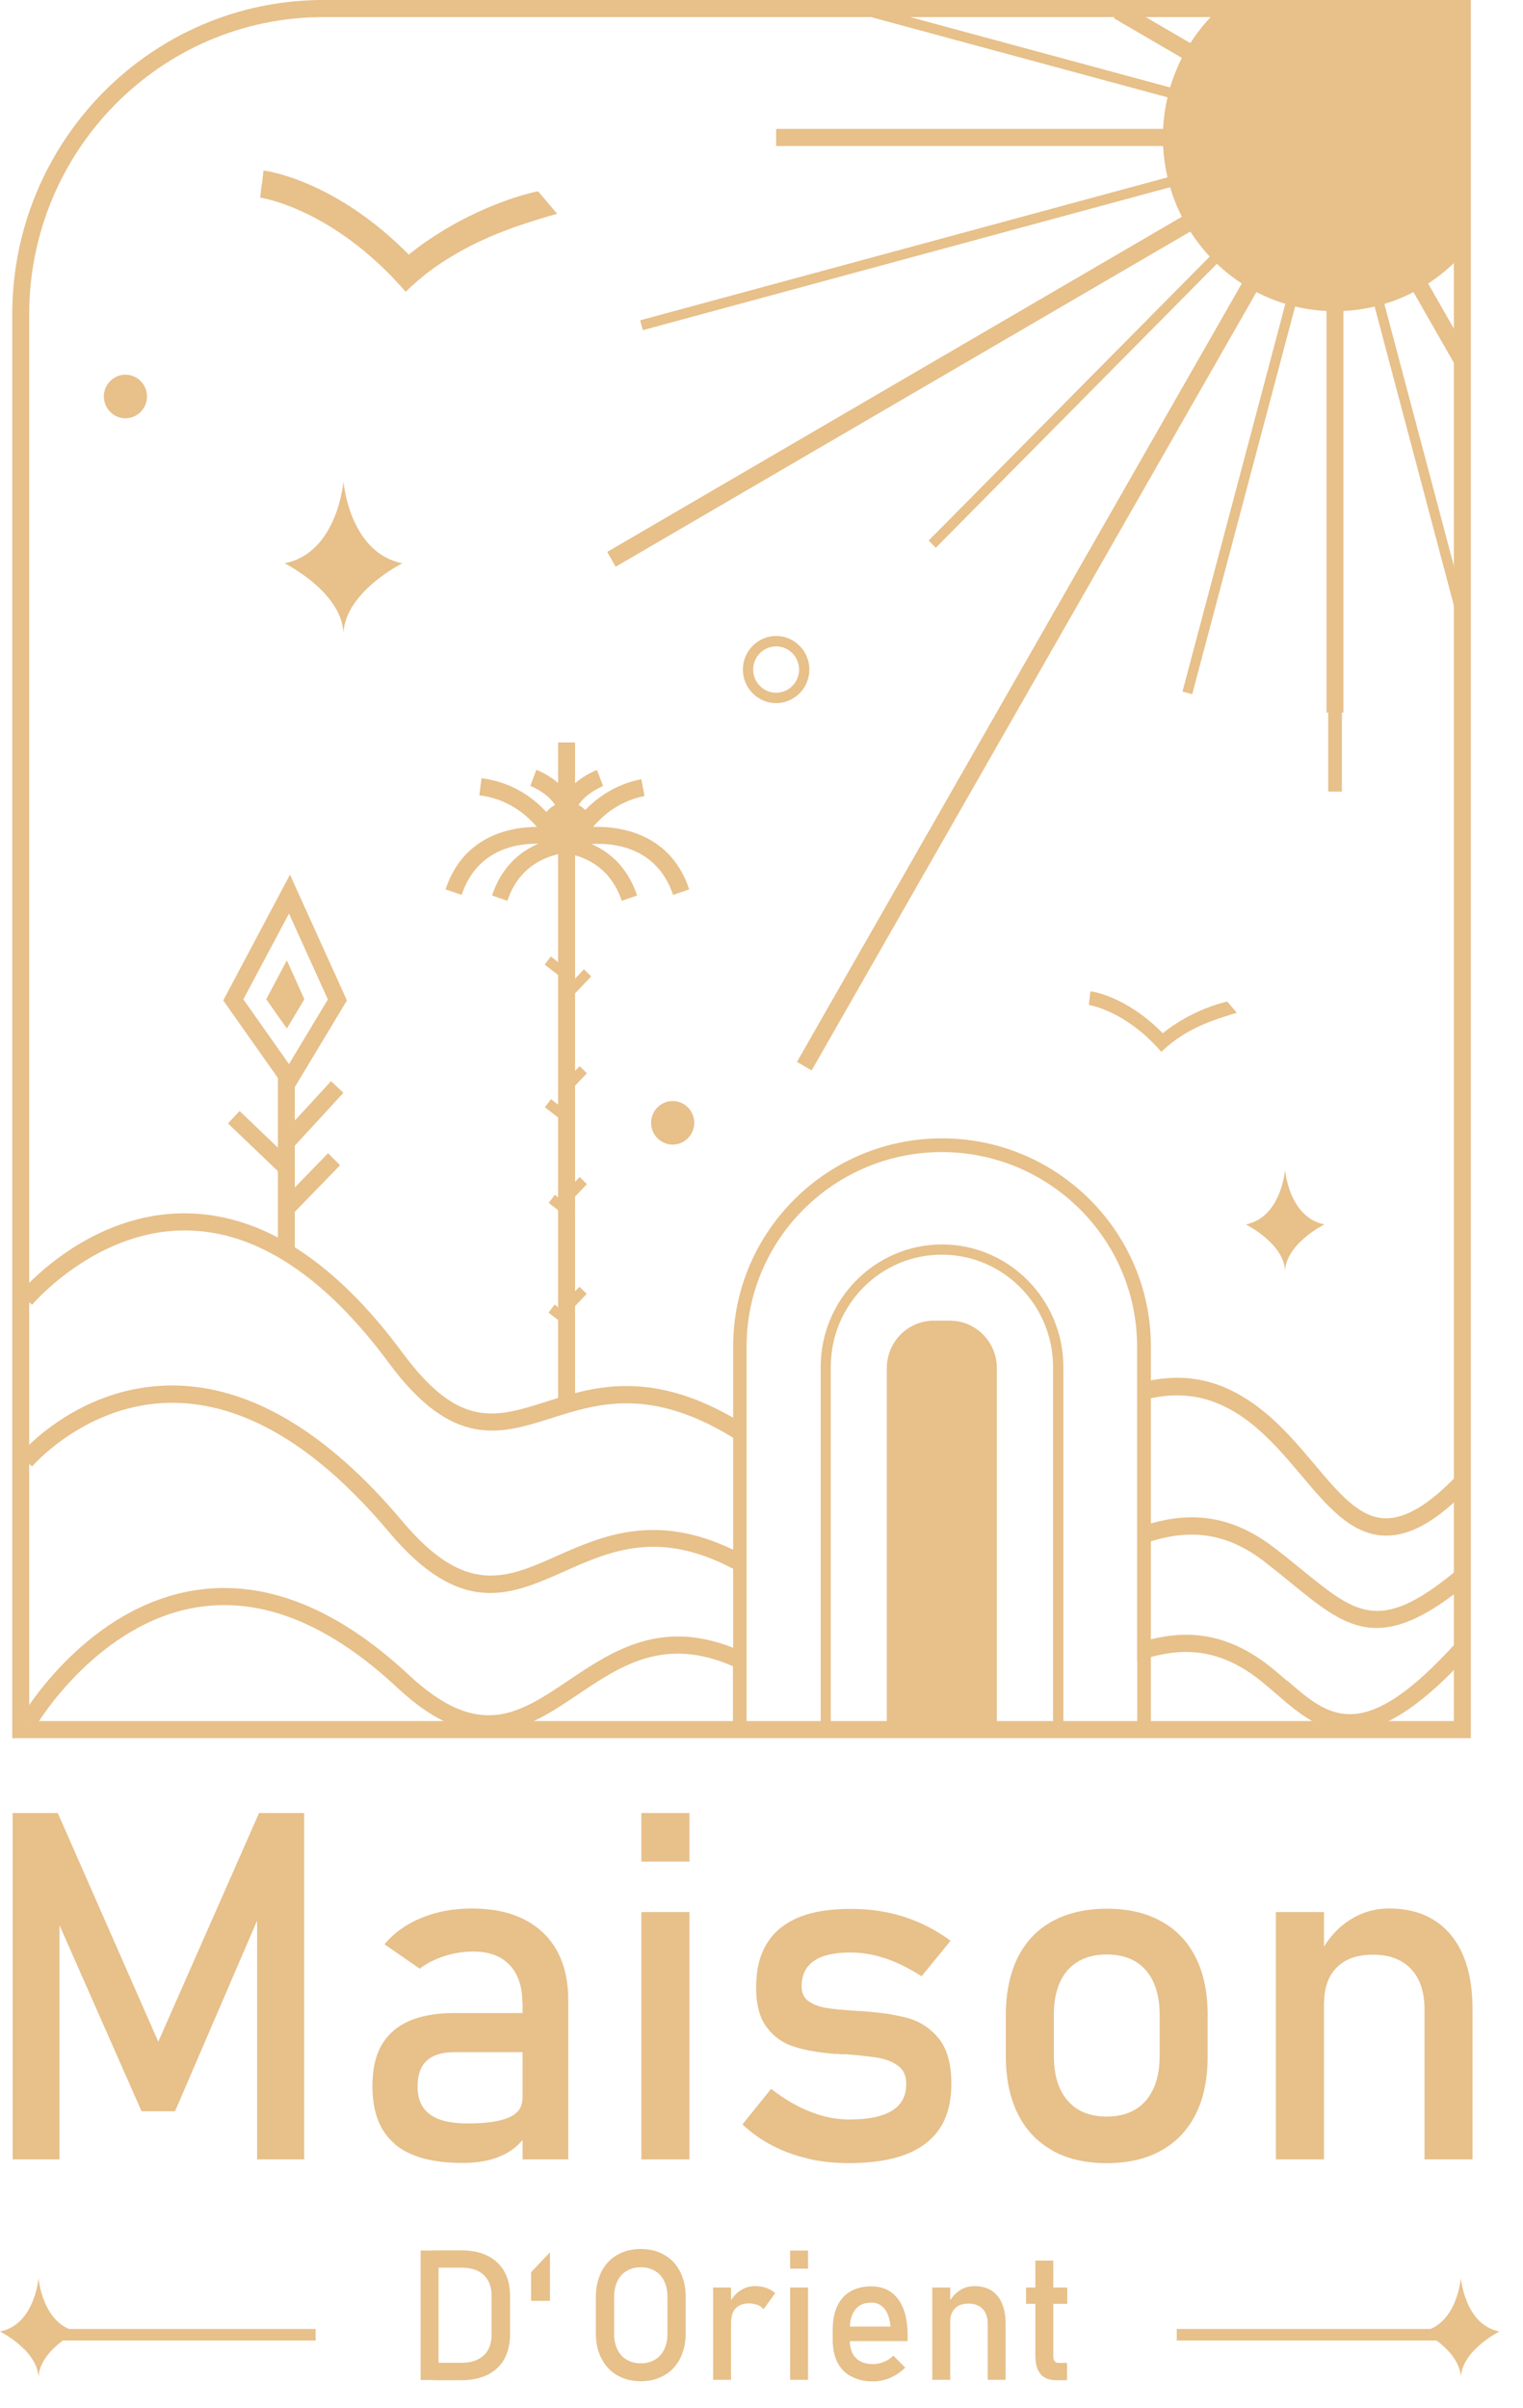 <svg width="43" height="68" viewBox="0 0 43 68" fill="none" xmlns="http://www.w3.org/2000/svg">
<g id="Layer_1" clip-path="url(#clip0_2_639)">
<path id="Vector" d="M7.314 51.192H8.587V60.972H7.259V53.644L7.325 54.077L4.942 59.613H3.997L1.614 54.21L1.68 53.644V60.972H0.357V51.192H1.631L4.469 57.649L7.314 51.192Z" fill="#E7C08A"/>
<path id="Vector_2" d="M11.146 60.534C10.723 60.179 10.515 59.635 10.515 58.908C10.515 58.182 10.707 57.699 11.091 57.355C11.476 57.011 12.063 56.839 12.843 56.839H14.808L14.902 57.943H12.848C12.491 57.943 12.228 58.021 12.052 58.182C11.876 58.343 11.789 58.587 11.789 58.914C11.789 59.269 11.904 59.53 12.14 59.702C12.37 59.874 12.727 59.957 13.2 59.957C13.721 59.957 14.106 59.901 14.364 59.79C14.622 59.679 14.748 59.502 14.748 59.263L14.885 60.245C14.764 60.434 14.616 60.589 14.441 60.711C14.265 60.833 14.062 60.922 13.831 60.983C13.6 61.044 13.342 61.072 13.051 61.072C12.2 61.072 11.563 60.894 11.141 60.539M14.748 56.545C14.748 56.09 14.627 55.735 14.386 55.48C14.144 55.225 13.798 55.103 13.359 55.103C13.084 55.103 12.815 55.147 12.552 55.23C12.288 55.314 12.052 55.436 11.849 55.586L10.855 54.898C11.119 54.581 11.464 54.332 11.893 54.154C12.321 53.977 12.799 53.888 13.32 53.888C13.891 53.888 14.386 53.988 14.792 54.193C15.198 54.398 15.511 54.692 15.725 55.081C15.939 55.469 16.044 55.935 16.044 56.484V60.972H14.754V56.545H14.748Z" fill="#E7C08A"/>
<path id="Vector_3" d="M18.108 51.192H19.465V52.562H18.108V51.192ZM18.108 53.988H19.465V60.972H18.108V53.988Z" fill="#E7C08A"/>
<path id="Vector_4" d="M22.825 60.95C22.468 60.872 22.133 60.75 21.82 60.589C21.507 60.428 21.221 60.229 20.963 59.984L21.771 58.98C22.144 59.269 22.512 59.485 22.885 59.629C23.253 59.774 23.615 59.846 23.978 59.846C24.516 59.846 24.917 59.763 25.186 59.596C25.455 59.43 25.587 59.175 25.587 58.842C25.587 58.62 25.515 58.448 25.367 58.337C25.219 58.226 25.038 58.148 24.823 58.109C24.609 58.071 24.302 58.037 23.907 58.004C23.868 58.004 23.835 58.004 23.791 58.004C23.747 58.004 23.714 58.004 23.676 57.993C23.659 57.993 23.637 57.993 23.621 57.993C23.605 57.993 23.582 57.993 23.566 57.993C23.116 57.954 22.737 57.893 22.43 57.793C22.116 57.699 21.858 57.516 21.655 57.25C21.447 56.983 21.348 56.606 21.348 56.112C21.348 55.619 21.447 55.208 21.65 54.881C21.847 54.553 22.144 54.309 22.539 54.143C22.935 53.977 23.429 53.899 24.022 53.899C24.379 53.899 24.725 53.932 25.049 53.999C25.372 54.065 25.685 54.165 25.982 54.298C26.278 54.431 26.564 54.598 26.838 54.798L26.02 55.802C25.674 55.58 25.334 55.408 24.999 55.297C24.664 55.186 24.335 55.13 24.016 55.13C23.555 55.13 23.209 55.208 22.979 55.369C22.748 55.53 22.633 55.768 22.633 56.085C22.633 56.273 22.698 56.412 22.83 56.506C22.962 56.6 23.127 56.662 23.324 56.695C23.522 56.728 23.808 56.756 24.175 56.778C24.203 56.778 24.23 56.784 24.258 56.784C24.285 56.784 24.318 56.784 24.346 56.789H24.384C24.384 56.789 24.412 56.789 24.423 56.795C24.906 56.828 25.318 56.895 25.658 56.989C25.998 57.089 26.284 57.283 26.515 57.571C26.745 57.865 26.86 58.287 26.86 58.836C26.86 59.335 26.756 59.752 26.542 60.084C26.328 60.412 26.009 60.661 25.581 60.828C25.153 60.994 24.615 61.077 23.967 61.077C23.561 61.077 23.176 61.038 22.819 60.955" fill="#E7C08A"/>
<path id="Vector_5" d="M29.71 60.717C29.282 60.478 28.958 60.134 28.733 59.679C28.508 59.225 28.398 58.675 28.398 58.038V56.9C28.398 56.268 28.513 55.724 28.733 55.275C28.958 54.825 29.282 54.482 29.71 54.249C30.138 54.016 30.649 53.894 31.247 53.894C31.846 53.894 32.357 54.01 32.785 54.249C33.213 54.482 33.537 54.825 33.762 55.275C33.987 55.724 34.097 56.268 34.097 56.9V58.06C34.097 58.698 33.987 59.241 33.762 59.691C33.537 60.14 33.213 60.484 32.785 60.722C32.357 60.961 31.846 61.078 31.247 61.078C30.649 61.078 30.138 60.961 29.71 60.722M32.351 59.313C32.609 59.014 32.741 58.592 32.741 58.049V56.889C32.741 56.346 32.609 55.929 32.351 55.63C32.093 55.336 31.725 55.186 31.247 55.186C30.77 55.186 30.407 55.336 30.144 55.63C29.886 55.924 29.754 56.346 29.754 56.889V58.049C29.754 58.592 29.886 59.014 30.144 59.313C30.402 59.613 30.77 59.763 31.247 59.763C31.725 59.763 32.088 59.613 32.351 59.313Z" fill="#E7C08A"/>
<path id="Vector_6" d="M36.024 53.988H37.381V60.972H36.024V53.988ZM40.219 56.739C40.219 56.246 40.093 55.863 39.84 55.597C39.588 55.33 39.231 55.192 38.775 55.192C38.319 55.192 37.99 55.308 37.748 55.547C37.507 55.785 37.386 56.118 37.386 56.551L37.243 55.208C37.458 54.787 37.732 54.459 38.078 54.232C38.424 54.004 38.803 53.888 39.22 53.888C39.972 53.888 40.549 54.138 40.961 54.631C41.372 55.125 41.575 55.83 41.575 56.734V60.972H40.219V56.739Z" fill="#E7C08A"/>
<path id="Vector_7" d="M1.087 67.202C1.126 66.392 0 65.832 0 65.832C0.988 65.637 1.087 64.317 1.087 64.317C1.087 64.317 1.191 65.637 2.174 65.832C2.174 65.832 1.049 66.392 1.087 67.202Z" fill="#E7C08A"/>
<path id="Vector_8" d="M41.246 67.202C41.285 66.392 40.159 65.832 40.159 65.832C41.147 65.637 41.246 64.317 41.246 64.317C41.246 64.317 41.35 65.637 42.333 65.832C42.333 65.832 41.208 66.392 41.246 67.202Z" fill="#E7C08A"/>
<path id="Vector_9" d="M41.532 65.76H33.224V66.087H41.532V65.76Z" fill="#E7C08A"/>
<path id="Vector_10" d="M8.911 65.76H0.604V66.087H8.911V65.76Z" fill="#E7C08A"/>
<path id="Vector_11" d="M14.995 64.156L15.528 63.596V64.966H14.995V64.156Z" fill="#E7C08A"/>
<path id="Vector_12" d="M11.876 63.546H12.382V67.202H11.876V63.546ZM12.222 66.714H13.04C13.309 66.714 13.513 66.642 13.661 66.503C13.809 66.364 13.88 66.165 13.88 65.909V64.833C13.88 64.578 13.809 64.378 13.661 64.24C13.513 64.101 13.309 64.029 13.04 64.029H12.222V63.541H13.024C13.315 63.541 13.562 63.59 13.771 63.696C13.979 63.801 14.133 63.946 14.243 64.145C14.353 64.339 14.402 64.578 14.402 64.855V65.893C14.402 66.17 14.347 66.409 14.243 66.603C14.133 66.797 13.979 66.947 13.771 67.052C13.562 67.152 13.315 67.207 13.024 67.207H12.222V66.719V66.714Z" fill="#E7C08A"/>
<path id="Vector_13" d="M17.427 67.069C17.235 66.958 17.087 66.797 16.983 66.597C16.878 66.392 16.823 66.159 16.823 65.887V64.85C16.823 64.584 16.878 64.345 16.983 64.14C17.087 63.934 17.235 63.779 17.427 63.668C17.62 63.557 17.845 63.502 18.092 63.502C18.339 63.502 18.564 63.557 18.756 63.668C18.948 63.779 19.097 63.934 19.201 64.14C19.305 64.345 19.36 64.578 19.36 64.85V65.887C19.36 66.153 19.305 66.392 19.201 66.597C19.097 66.802 18.948 66.958 18.756 67.069C18.564 67.18 18.344 67.235 18.092 67.235C17.839 67.235 17.62 67.18 17.427 67.069ZM18.487 66.63C18.602 66.564 18.69 66.464 18.751 66.342C18.811 66.22 18.844 66.07 18.844 65.909V64.839C18.844 64.672 18.811 64.528 18.751 64.406C18.69 64.278 18.602 64.184 18.487 64.118C18.372 64.051 18.24 64.018 18.092 64.018C17.944 64.018 17.812 64.051 17.697 64.118C17.581 64.184 17.493 64.284 17.433 64.406C17.373 64.534 17.34 64.678 17.34 64.839V65.909C17.34 66.076 17.373 66.22 17.433 66.342C17.493 66.47 17.581 66.564 17.697 66.63C17.812 66.697 17.944 66.73 18.092 66.73C18.24 66.73 18.372 66.697 18.487 66.63Z" fill="#E7C08A"/>
<path id="Vector_14" d="M20.134 64.589H20.64V67.196H20.134V64.589ZM21.386 65.083C21.32 65.055 21.238 65.038 21.15 65.038C20.991 65.038 20.865 65.083 20.777 65.171C20.689 65.26 20.645 65.388 20.645 65.543L20.59 65.038C20.667 64.883 20.771 64.761 20.898 64.678C21.024 64.594 21.161 64.55 21.315 64.55C21.43 64.55 21.54 64.567 21.633 64.6C21.727 64.633 21.814 64.683 21.886 64.75L21.556 65.205C21.512 65.149 21.458 65.105 21.386 65.077" fill="#E7C08A"/>
<path id="Vector_15" d="M22.309 63.546H22.814V64.056H22.309V63.546ZM22.309 64.589H22.814V67.196H22.309V64.589Z" fill="#E7C08A"/>
<path id="Vector_16" d="M24.033 67.102C23.863 67.013 23.736 66.88 23.643 66.703C23.555 66.525 23.511 66.314 23.511 66.07V65.776C23.511 65.521 23.555 65.299 23.637 65.116C23.725 64.933 23.846 64.794 24.011 64.7C24.175 64.606 24.368 64.556 24.598 64.556C24.812 64.556 24.999 64.611 25.153 64.716C25.307 64.828 25.422 64.983 25.504 65.188C25.587 65.393 25.625 65.643 25.625 65.931V66.103H23.884V65.693H25.142C25.125 65.482 25.07 65.316 24.977 65.194C24.884 65.077 24.758 65.016 24.598 65.016C24.406 65.016 24.258 65.077 24.154 65.205C24.049 65.332 23.994 65.51 23.994 65.748V66.081C23.994 66.298 24.049 66.464 24.165 66.581C24.28 66.697 24.439 66.752 24.648 66.752C24.752 66.752 24.851 66.73 24.955 66.691C25.054 66.647 25.147 66.592 25.224 66.514L25.559 66.852C25.433 66.974 25.29 67.074 25.131 67.141C24.972 67.207 24.812 67.241 24.653 67.241C24.412 67.241 24.208 67.196 24.044 67.102" fill="#E7C08A"/>
<path id="Vector_17" d="M26.322 64.589H26.828V67.196H26.322V64.589ZM27.887 65.621C27.887 65.438 27.838 65.293 27.744 65.194C27.651 65.094 27.519 65.044 27.349 65.044C27.179 65.044 27.053 65.088 26.965 65.177C26.877 65.266 26.828 65.388 26.828 65.549L26.773 65.044C26.855 64.888 26.954 64.766 27.086 64.678C27.212 64.594 27.355 64.55 27.514 64.55C27.794 64.55 28.014 64.644 28.162 64.827C28.316 65.01 28.392 65.277 28.392 65.615V67.196H27.887V65.615V65.621Z" fill="#E7C08A"/>
<path id="Vector_18" d="M28.969 64.589H30.133V65.049H28.969V64.589ZM29.381 67.035C29.282 66.919 29.232 66.747 29.232 66.519V63.829H29.738V66.525C29.738 66.586 29.749 66.636 29.776 66.669C29.803 66.702 29.836 66.719 29.886 66.719H30.127V67.207H29.836C29.628 67.207 29.474 67.152 29.375 67.03" fill="#E7C08A"/>
<path id="Vector_19" d="M41.532 49.078H0.346V8.876C0.346 3.983 4.283 0 9.126 0H41.526V49.078H41.532ZM0.824 48.596H41.048V0.483H9.126C4.546 0.483 0.824 4.249 0.824 8.876V48.596Z" fill="#E7C08A"/>
<path id="Vector_20" d="M7.396 5.204L7.44 4.815C7.533 4.826 9.466 5.087 11.541 7.189C12.854 6.13 14.292 5.625 14.962 5.453C15.088 5.42 15.077 5.425 15.193 5.403L15.731 6.036C15.473 6.108 15.5 6.102 15.187 6.197C14.583 6.385 13.233 6.801 12.036 7.728C11.838 7.883 11.64 8.055 11.454 8.238C11.289 8.049 11.124 7.872 10.959 7.705C9.098 5.841 7.385 5.586 7.347 5.581L7.39 5.192L7.396 5.204Z" fill="#E7C08A"/>
<path id="Vector_21" d="M30.764 28.186L30.737 28.38L30.764 28.186Z" fill="#E7C08A"/>
<path id="Vector_22" d="M30.764 28.187L30.786 27.992C30.836 27.992 31.797 28.126 32.829 29.174C33.482 28.647 34.202 28.392 34.536 28.309C34.597 28.292 34.597 28.292 34.652 28.281L34.921 28.597C34.789 28.636 34.806 28.63 34.652 28.68C34.35 28.775 33.674 28.98 33.081 29.446C32.983 29.523 32.884 29.607 32.79 29.701C32.708 29.607 32.626 29.518 32.543 29.435C31.615 28.508 30.764 28.381 30.742 28.375L30.764 28.181V28.187Z" fill="#E7C08A"/>
<path id="Vector_23" d="M16.236 20.964H15.758V39.637H16.236V20.964Z" fill="#E7C08A"/>
<path id="Vector_24" d="M16.741 23.399C16.741 23.815 16.406 24.148 16 24.148C15.594 24.148 15.259 23.81 15.259 23.399C15.259 22.988 15.594 22.65 16 22.65C16.406 22.65 16.741 22.988 16.741 23.399Z" fill="#E7C08A"/>
<path id="Vector_25" d="M19.003 25.269C18.427 23.538 16.582 23.843 16.505 23.854L16.423 23.377C16.423 23.377 18.751 22.978 19.459 25.113L19.003 25.269Z" fill="#E7C08A"/>
<path id="Vector_26" d="M13.035 25.268L12.579 25.113C13.287 22.983 15.594 23.377 15.616 23.377L15.533 23.854C15.456 23.837 13.611 23.532 13.035 25.268Z" fill="#E7C08A"/>
<path id="Vector_27" d="M17.554 25.435C17.257 24.553 16.62 24.226 16.077 24.109C16.077 23.898 16.077 23.854 16.055 23.643C16.741 23.76 17.603 24.143 17.988 25.285L17.554 25.435Z" fill="#E7C08A"/>
<path id="Vector_28" d="M14.325 25.435C14.622 24.553 15.259 24.226 15.802 24.109C15.802 23.898 15.802 23.854 15.824 23.643C15.138 23.76 14.276 24.143 13.891 25.285L14.325 25.435Z" fill="#E7C08A"/>
<path id="Vector_29" d="M16.34 23.976L15.896 23.788C15.918 23.727 16.521 22.312 18.108 22.001L18.196 22.478C16.867 22.733 16.34 23.965 16.34 23.976Z" fill="#E7C08A"/>
<path id="Vector_30" d="M15.561 23.976C15.539 23.921 14.984 22.639 13.534 22.456L13.595 21.973C15.325 22.195 15.978 23.726 16.005 23.793L15.561 23.982V23.976Z" fill="#E7C08A"/>
<path id="Vector_31" d="M16.236 22.966L15.764 22.878C15.907 22.107 16.818 21.752 16.856 21.741L17.027 22.195C17.027 22.195 16.335 22.467 16.236 22.972" fill="#E7C08A"/>
<path id="Vector_32" d="M15.764 22.966C15.67 22.462 14.984 22.195 14.973 22.19L15.143 21.735C15.182 21.752 16.088 22.101 16.236 22.872L15.764 22.961V22.966Z" fill="#E7C08A"/>
<path id="Vector_33" d="M16.366 33.233L15.898 33.725L16.104 33.925L16.572 33.434L16.366 33.233Z" fill="#E7C08A"/>
<path id="Vector_34" d="M16.365 30.104L15.896 30.595L16.102 30.795L16.571 30.304L16.365 30.104Z" fill="#E7C08A"/>
<path id="Vector_35" d="M16.487 27.37L16.018 27.861L16.224 28.061L16.692 27.57L16.487 27.37Z" fill="#E7C08A"/>
<path id="Vector_36" d="M15.552 27.007L15.378 27.237L15.959 27.685L16.132 27.456L15.552 27.007Z" fill="#E7C08A"/>
<path id="Vector_37" d="M15.556 31.035L15.383 31.264L15.963 31.712L16.136 31.483L15.556 31.035Z" fill="#E7C08A"/>
<path id="Vector_38" d="M15.666 33.736L15.492 33.965L16.073 34.413L16.246 34.184L15.666 33.736Z" fill="#E7C08A"/>
<path id="Vector_39" d="M16.359 36.333L15.89 36.825L16.096 37.025L16.565 36.533L16.359 36.333Z" fill="#E7C08A"/>
<path id="Vector_40" d="M15.661 36.834L15.487 37.063L16.068 37.511L16.241 37.282L15.661 36.834Z" fill="#E7C08A"/>
<path id="Vector_41" d="M8.324 30.078H7.846V35.393H8.324V30.078Z" fill="#E7C08A"/>
<path id="Vector_42" d="M8.187 30.922L6.303 28.248L8.187 24.697L9.795 28.248L8.187 30.922ZM6.869 28.214L8.159 30.045L9.257 28.22L8.159 25.796L6.869 28.22V28.214Z" fill="#E7C08A"/>
<path id="Vector_43" d="M7.517 28.214L8.099 27.116L8.593 28.214L8.099 29.041L7.517 28.214Z" fill="#E7C08A"/>
<path id="Vector_44" d="M9.346 30.528L7.911 32.089L8.261 32.417L9.696 30.856L9.346 30.528Z" fill="#E7C08A"/>
<path id="Vector_45" d="M6.765 31.37L6.436 31.72L7.923 33.143L8.251 32.793L6.765 31.37Z" fill="#E7C08A"/>
<path id="Vector_46" d="M9.262 32.563L7.969 33.893L8.31 34.231L9.602 32.901L9.262 32.563Z" fill="#E7C08A"/>
<path id="Vector_47" d="M9.697 17.996C9.757 16.759 8.033 15.905 8.033 15.905C9.537 15.611 9.697 13.591 9.697 13.591C9.697 13.591 9.856 15.605 11.36 15.905C11.36 15.905 9.642 16.759 9.697 17.996Z" fill="#E7C08A"/>
<path id="Vector_48" d="M36.282 35.964C36.321 35.138 35.173 34.572 35.173 34.572C36.178 34.378 36.282 33.029 36.282 33.029C36.282 33.029 36.387 34.372 37.392 34.572C37.392 34.572 36.244 35.143 36.282 35.964Z" fill="#E7C08A"/>
<path id="Vector_49" d="M41.323 3.878C41.323 3.878 41.323 5.608 41.323 7.14C40.434 8.149 39.138 8.787 37.694 8.787C35.009 8.787 32.834 6.59 32.834 3.878C32.834 2.446 33.444 1.154 34.41 0.255C35.761 0.255 37.847 0.155 37.847 0.155C37.847 0.155 39.308 0.255 41.394 0.305C41.318 1.67 41.318 3.878 41.318 3.878" fill="#E7C08A"/>
<path id="Vector_50" d="M37.829 3.843L37.554 3.917L41.184 17.608L41.46 17.534L37.829 3.843Z" fill="#E7C08A"/>
<path id="Vector_51" d="M37.758 3.806L37.622 3.943L41.252 7.611L41.388 7.473L37.758 3.806Z" fill="#E7C08A"/>
<path id="Vector_52" d="M37.886 3.878H37.501V22.351H37.886V3.878Z" fill="#E7C08A"/>
<path id="Vector_53" d="M37.93 3.878H37.452V20.121H37.93V3.878Z" fill="#E7C08A"/>
<path id="Vector_54" d="M37.896 3.762L37.482 4.003L41.114 10.359L41.528 10.118L37.896 3.762Z" fill="#E7C08A"/>
<path id="Vector_55" d="M31.686 0.096L31.447 0.514L37.576 4.089L37.815 3.671L31.686 0.096Z" fill="#E7C08A"/>
<path id="Vector_56" d="M37.694 3.639H21.913V4.122H37.694V3.639Z" fill="#E7C08A"/>
<path id="Vector_57" d="M37.577 3.665L17.144 15.584L17.383 16.002L37.815 4.083L37.577 3.665Z" fill="#E7C08A"/>
<path id="Vector_58" d="M37.488 3.756L22.501 29.983L22.915 30.224L37.902 3.998L37.488 3.756Z" fill="#E7C08A"/>
<path id="Vector_59" d="M24.354 0.119L24.28 0.398L37.656 4.019L37.73 3.74L24.354 0.119Z" fill="#E7C08A"/>
<path id="Vector_60" d="M37.658 3.735L18.074 9.044L18.148 9.323L37.732 4.013L37.658 3.735Z" fill="#E7C08A"/>
<path id="Vector_61" d="M37.587 3.777L26.22 15.262L26.421 15.466L37.789 3.981L37.587 3.777Z" fill="#E7C08A"/>
<path id="Vector_62" d="M37.549 3.837L33.386 19.526L33.661 19.601L37.825 3.912L37.549 3.837Z" fill="#E7C08A"/>
<path id="Vector_63" d="M36.343 47.464C36.2 47.342 36.052 47.214 35.904 47.092C34.696 46.121 33.587 46.016 32.494 46.288V43.52C33.543 43.198 34.569 43.231 35.673 44.074C35.959 44.296 36.217 44.502 36.464 44.707C38.034 45.988 38.989 46.765 41.499 44.657C41.526 44.635 41.268 44.219 41.268 44.219C39 46.149 38.347 45.617 36.766 44.33C36.513 44.124 36.255 43.913 35.964 43.692C34.745 42.76 33.614 42.699 32.494 43.015V39.481C33.4 39.287 34.306 39.409 35.267 40.147C35.832 40.58 36.299 41.134 36.749 41.667C37.468 42.521 38.149 43.331 39.088 43.359C39.105 43.359 39.127 43.359 39.143 43.359C39.851 43.359 40.604 42.92 41.493 41.989L41.147 41.65C40.34 42.493 39.67 42.887 39.099 42.871C38.374 42.848 37.787 42.149 37.112 41.345C36.667 40.818 36.162 40.219 35.552 39.753C34.481 38.932 33.477 38.788 32.494 38.976V38.017C32.494 34.777 29.847 32.142 26.597 32.142C23.346 32.142 20.7 34.777 20.7 38.017V40.03C18.311 38.66 16.714 39.165 15.412 39.581C13.99 40.03 12.963 40.358 11.371 38.205C9.482 35.648 7.462 34.322 5.359 34.261C2.52 34.178 0.62 36.436 0.538 36.53L0.906 36.84C0.906 36.84 2.745 34.666 5.348 34.744C7.292 34.799 9.191 36.064 10.987 38.494C12.782 40.923 14.133 40.496 15.555 40.047C16.873 39.625 18.361 39.159 20.7 40.596V43.758C18.504 42.699 16.983 43.375 15.731 43.93C14.287 44.574 13.145 45.078 11.36 42.954C9.224 40.413 7.034 39.12 4.854 39.12C2.224 39.12 0.609 41.012 0.538 41.09L0.906 41.406C0.906 41.406 2.449 39.609 4.859 39.609C6.891 39.609 8.955 40.84 10.992 43.27C13.013 45.672 14.424 45.04 15.923 44.374C17.241 43.786 18.597 43.187 20.7 44.296V46.526C18.641 45.711 17.285 46.621 16.06 47.442C14.644 48.396 13.529 49.145 11.547 47.297C9.532 45.417 7.517 44.607 5.557 44.895C2.476 45.35 0.692 48.34 0.615 48.462L1.027 48.712C1.043 48.684 2.773 45.794 5.628 45.373C7.434 45.106 9.312 45.872 11.217 47.653C13.474 49.761 14.924 48.784 16.324 47.841C17.526 47.031 18.762 46.199 20.694 47.048V49.028H32.494V46.787C33.51 46.51 34.509 46.587 35.602 47.464C35.744 47.58 35.887 47.702 36.03 47.825C37.254 48.884 38.517 49.982 41.499 46.676L41.142 46.349C38.479 49.306 37.534 48.49 36.343 47.453M32.109 46.909V48.645H21.079V38.017C21.079 34.993 23.555 32.53 26.591 32.53C29.628 32.53 32.104 34.993 32.104 38.017V46.915L32.109 46.909Z" fill="#E7C08A"/>
<path id="Vector_64" d="M30.023 48.984H23.171V38.599C23.171 36.691 24.708 35.138 26.597 35.138C28.486 35.138 30.023 36.691 30.023 38.599V48.984ZM23.456 48.69H29.732V38.599C29.732 36.852 28.326 35.426 26.591 35.426C24.856 35.426 23.456 36.846 23.456 38.599V48.69Z" fill="#E7C08A"/>
<path id="Vector_65" d="M25.043 48.84H28.145V38.633C28.145 37.889 27.552 37.29 26.817 37.29H26.366C25.631 37.29 25.038 37.889 25.038 38.633V48.84H25.043Z" fill="#E7C08A"/>
<path id="Vector_66" d="M21.913 19.854C21.397 19.854 20.974 19.427 20.974 18.906C20.974 18.384 21.397 17.957 21.913 17.957C22.43 17.957 22.852 18.384 22.852 18.906C22.852 19.427 22.43 19.854 21.913 19.854ZM21.913 18.251C21.556 18.251 21.265 18.545 21.265 18.906C21.265 19.266 21.556 19.56 21.913 19.56C22.27 19.56 22.561 19.266 22.561 18.906C22.561 18.545 22.27 18.251 21.913 18.251Z" fill="#E7C08A"/>
<path id="Vector_67" d="M18.992 32.319C18.657 32.319 18.383 32.042 18.383 31.704C18.383 31.365 18.657 31.088 18.992 31.088C19.327 31.088 19.602 31.365 19.602 31.704C19.602 32.042 19.327 32.319 18.992 32.319Z" fill="#E7C08A"/>
<path id="Vector_68" d="M3.541 11.811C3.207 11.811 2.932 11.533 2.932 11.195C2.932 10.857 3.207 10.579 3.541 10.579C3.876 10.579 4.151 10.857 4.151 11.195C4.151 11.533 3.876 11.811 3.541 11.811Z" fill="#E7C08A"/>
</g>
<defs>
<clipPath id="clip0_2_639">
<rect width="42.333" height="67.235" fill="white"/>
</clipPath>
</defs>
</svg>
